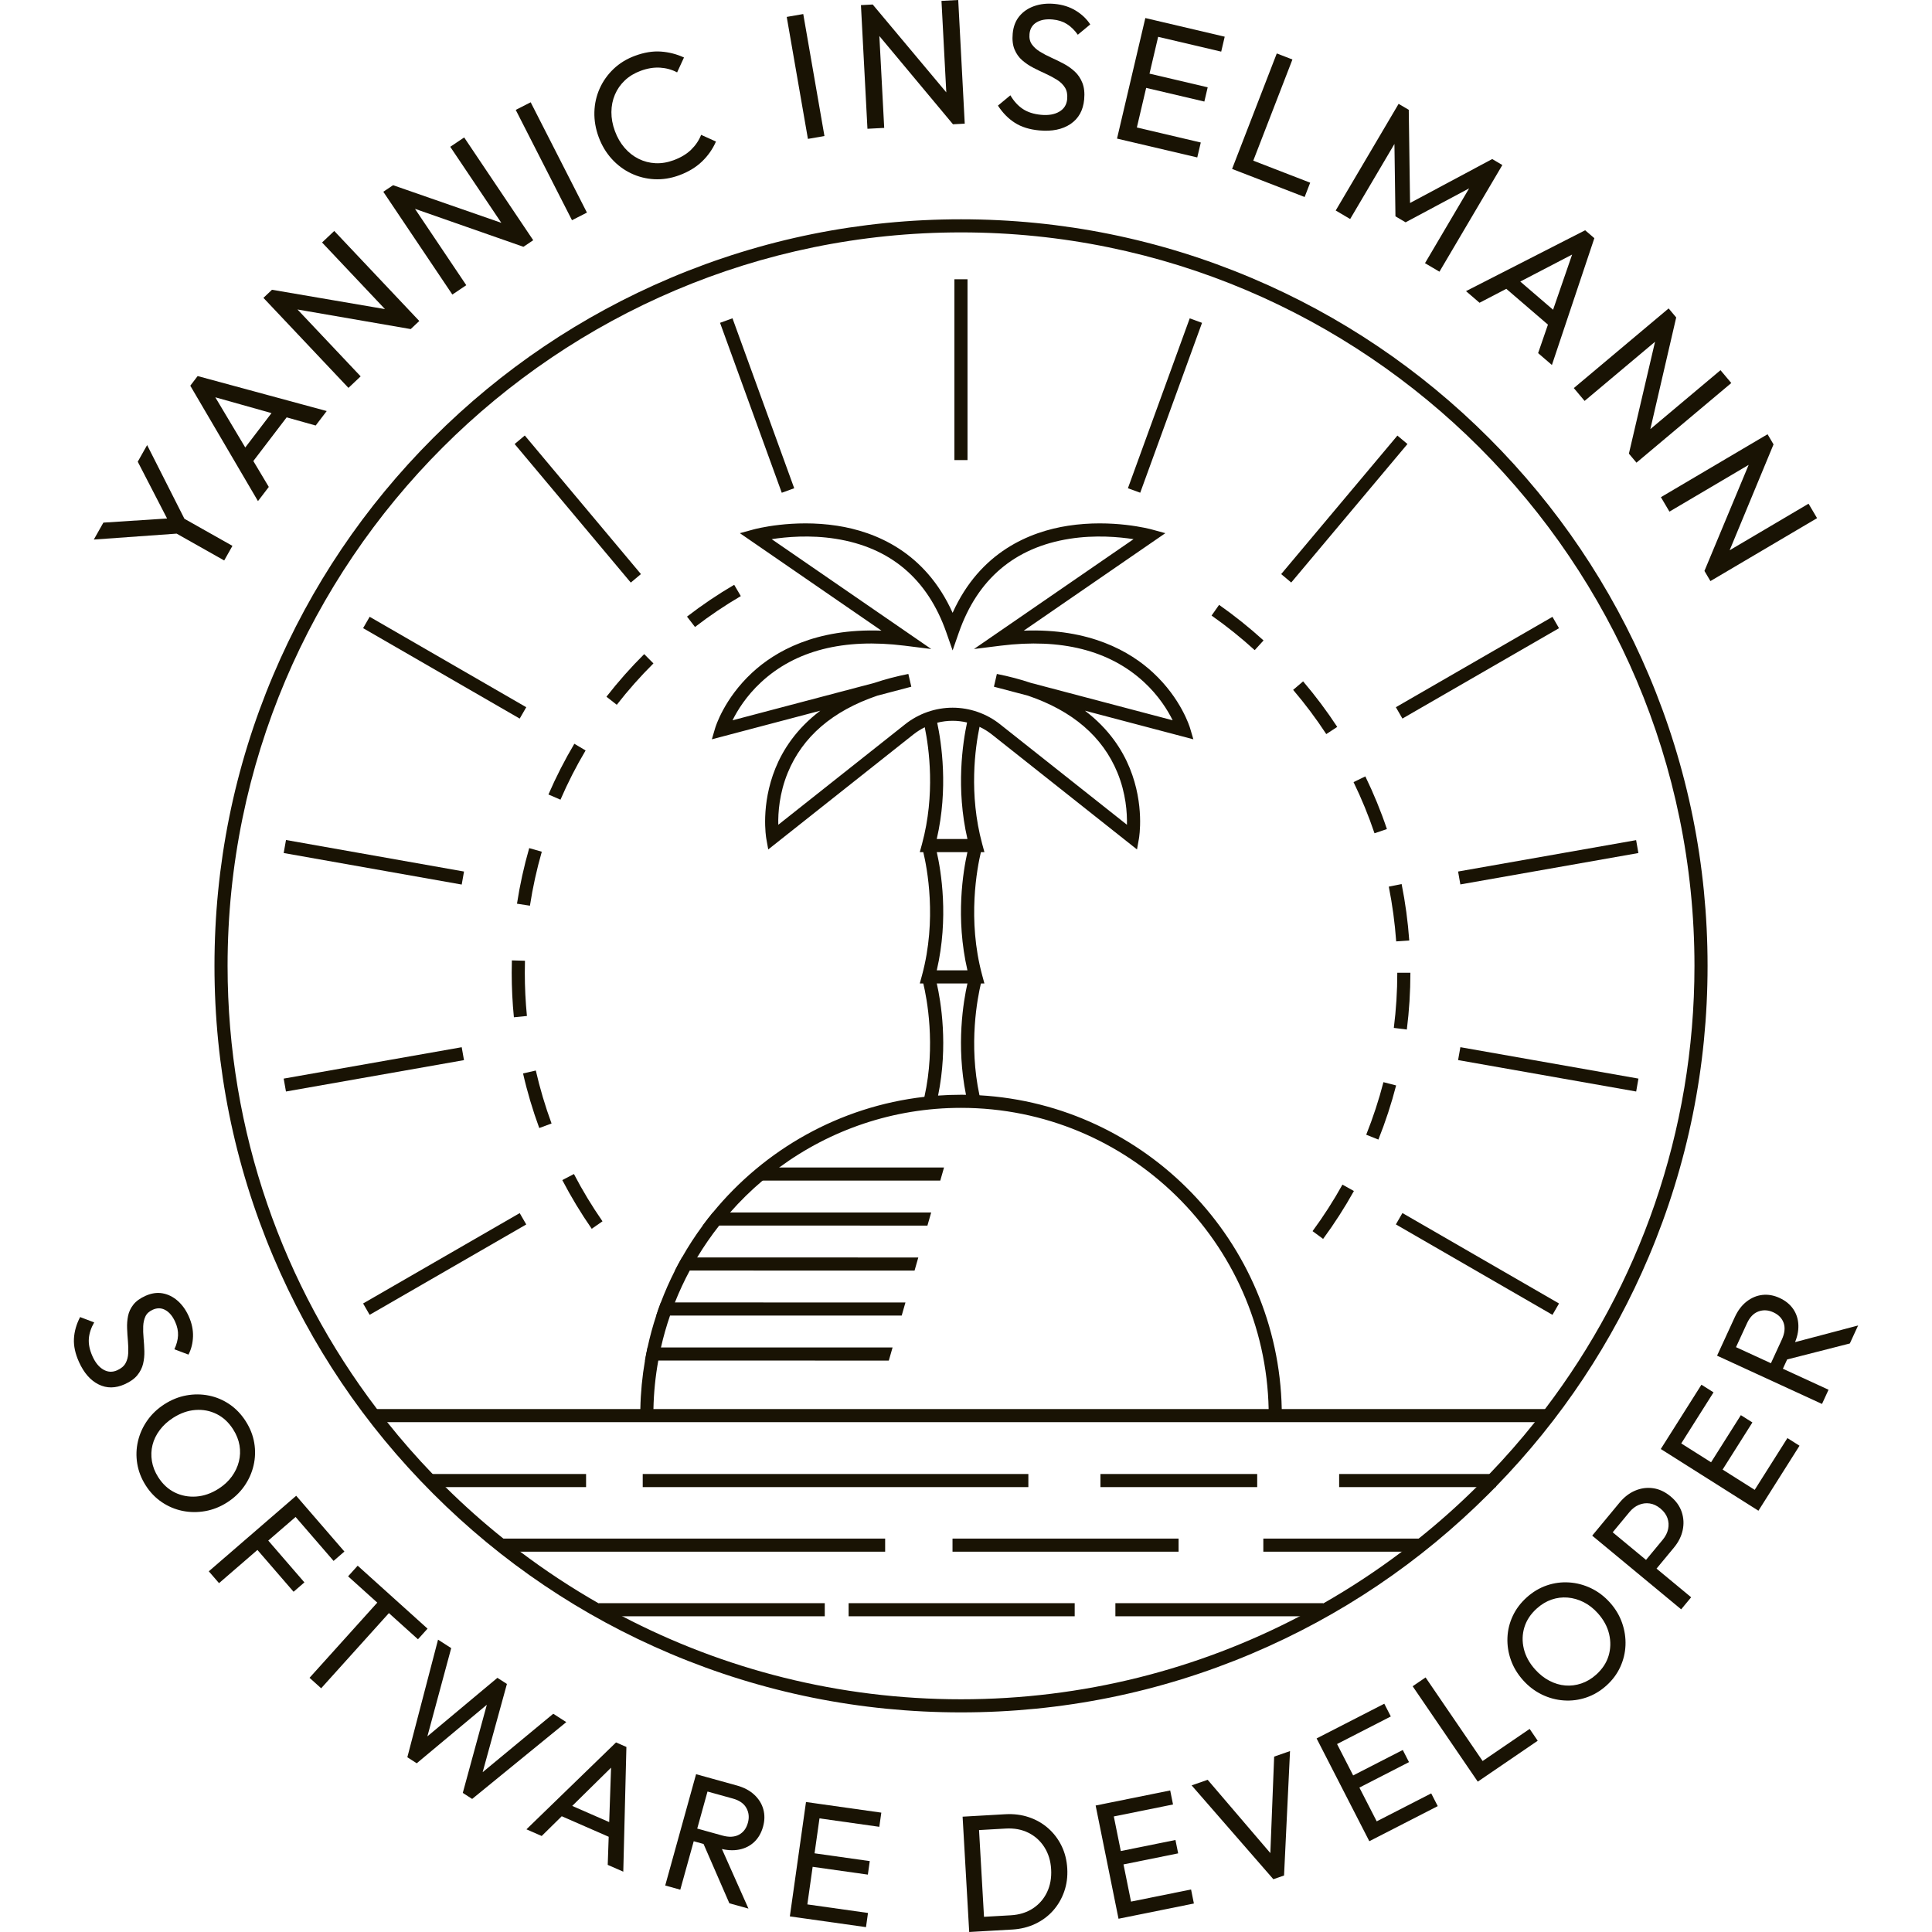 <?xml version="1.0" encoding="UTF-8" standalone="no"?>
<!DOCTYPE svg PUBLIC "-//W3C//DTD SVG 1.1//EN" "http://www.w3.org/Graphics/SVG/1.1/DTD/svg11.dtd">
<svg width="100%" height="100%" viewBox="0 0 2000 2000" version="1.1" xmlns="http://www.w3.org/2000/svg" xmlns:xlink="http://www.w3.org/1999/xlink" xml:space="preserve" xmlns:serif="http://www.serif.com/" style="fill-rule:evenodd;clip-rule:evenodd;stroke-linejoin:round;stroke-miterlimit:2;">
    <rect id="Seite-1" serif:id="Seite 1" x="0" y="0" width="2000" height="2000" style="fill:none;"/>
    <clipPath id="_clip1">
        <rect id="Seite-11" serif:id="Seite 1" x="0" y="0" width="2000" height="2000"/>
    </clipPath>
    <g clip-path="url(#_clip1)">
        <g id="Layer-1" serif:id="Layer 1">
            <g transform="matrix(2.419,0,0,2.419,232.087,460.743)">
                <path d="M0,49.382L-22.876,36.474L-19.349,30.223L3.527,43.131L0,49.382ZM-18.152,37.737L-55.794,40.432L-51.704,33.184L-21.039,31.199L-22.877,34.457L-36.995,7.116L-32.98,0L-15.901,33.747L-18.152,37.737Z" style="fill:rgb(25,19,4);fill-rule:nonzero;"/>
            </g>
            <g transform="matrix(2.419,0,0,2.419,259.13,426.71)">
                <path d="M0,22.582L-4.977,18.783L11.933,-3.371L16.91,0.428L0,22.582ZM3.275,38.049L-25.69,-11.339L-22.54,-15.467L32.693,-0.492L27.968,5.699L-18.455,-7.354L-16.833,-9.478L7.908,31.979L3.275,38.049Z" style="fill:rgb(25,19,4);fill-rule:nonzero;"/>
            </g>
            <g transform="matrix(2.419,0,0,2.419,425.173,299.969)">
                <path d="M0,16.821L-6.954,12.571L-37.938,-20.237L-32.72,-25.165L3.664,13.361L0,16.821ZM0,16.821L-53.479,7.568L-59.366,-0.001L-5.884,9.145L0,16.821ZM-26.646,41.986L-63.03,3.46L-59.366,-0.001L-52.097,4.582L-21.428,37.057L-26.646,41.986Z" style="fill:rgb(25,19,4);fill-rule:nonzero;"/>
            </g>
            <g transform="matrix(2.419,0,0,2.419,541.87,191.718)">
                <path d="M0,26.36L-6.16,21.024L-31.324,-16.435L-25.366,-20.437L4.183,23.55L0,26.36ZM0,26.36L-51.228,8.434L-55.789,0L-4.541,17.82L0,26.36ZM-30.423,46.797L-59.972,2.81L-55.789,0L-49.374,5.716L-24.465,42.795L-30.423,46.797Z" style="fill:rgb(25,19,4);fill-rule:nonzero;"/>
            </g>
            <g transform="matrix(-1.099,-2.155,-2.155,1.099,615.397,120.135)">
                <rect x="-35.338" y="21.643" width="52.99" height="7.178" style="fill:rgb(25,19,4);"/>
            </g>
            <g transform="matrix(2.419,0,0,2.419,703.242,57.37)">
                <path d="M0,51.272C-3.582,52.594 -7.144,53.163 -10.684,52.978C-14.225,52.794 -17.562,51.95 -20.693,50.447C-23.826,48.946 -26.585,46.872 -28.973,44.225C-31.361,41.581 -33.207,38.491 -34.512,34.957C-35.834,31.375 -36.448,27.804 -36.352,24.241C-36.256,20.679 -35.502,17.321 -34.088,14.167C-32.676,11.014 -30.695,8.222 -28.147,5.788C-25.601,3.355 -22.536,1.478 -18.954,0.155C-15.04,-1.291 -11.354,-1.891 -7.899,-1.647C-4.445,-1.403 -1.148,-0.559 1.99,0.887L-0.947,7.262C-3.175,6.078 -5.609,5.402 -8.247,5.236C-10.886,5.071 -13.662,5.526 -16.574,6.602C-19.201,7.572 -21.441,8.928 -23.293,10.669C-25.146,12.412 -26.567,14.442 -27.556,16.761C-28.545,19.08 -29.049,21.572 -29.068,24.238C-29.088,26.904 -28.586,29.622 -27.563,32.391C-26.541,35.161 -25.156,37.554 -23.409,39.566C-21.662,41.581 -19.659,43.147 -17.4,44.266C-15.143,45.386 -12.743,46.006 -10.202,46.126C-7.662,46.247 -5.079,45.821 -2.452,44.852C0.652,43.706 3.161,42.197 5.074,40.323C6.987,38.451 8.405,36.34 9.329,33.991L15.677,36.856C14.267,40.091 12.268,42.945 9.682,45.418C7.095,47.892 3.868,49.844 0,51.272" style="fill:rgb(25,19,4);fill-rule:nonzero;"/>
            </g>
            <g transform="matrix(-0.414,-2.383,-2.383,0.414,897.2,65.722)">
                <rect x="-27.493" y="23.13" width="52.99" height="7.177" style="fill:rgb(25,19,4);"/>
            </g>
            <g transform="matrix(2.419,0,0,2.419,986.521,4.664)">
                <path d="M0,51.254L-2.548,43.513L-4.922,-1.551L2.246,-1.928L5.033,50.989L0,51.254ZM0,51.254L-34.767,9.579L-34.354,0L0.485,41.595L0,51.254ZM-36.6,53.182L-39.387,0.265L-34.354,0L-31.782,8.198L-29.432,52.804L-36.6,53.182Z" style="fill:rgb(25,19,4);fill-rule:nonzero;"/>
            </g>
            <g transform="matrix(2.419,0,0,2.419,1075.76,4.552)">
                <path d="M0,53.927C-4.156,53.541 -7.634,52.451 -10.432,50.657C-13.231,48.864 -15.636,46.416 -17.648,43.315L-12.33,38.902C-10.875,41.389 -9.112,43.329 -7.043,44.722C-4.976,46.116 -2.344,46.961 0.85,47.258C3.992,47.55 6.577,47.099 8.605,45.907C10.633,44.716 11.758,42.929 11.979,40.546C12.162,38.57 11.854,36.93 11.056,35.63C10.256,34.328 9.119,33.214 7.646,32.284C6.173,31.355 4.555,30.489 2.789,29.685C1.022,28.883 -0.738,28.029 -2.494,27.124C-4.251,26.22 -5.839,25.153 -7.258,23.921C-8.678,22.69 -9.774,21.145 -10.547,19.283C-11.32,17.422 -11.581,15.149 -11.331,12.462C-11.054,9.472 -10.095,6.992 -8.455,5.022C-6.815,3.054 -4.687,1.614 -2.072,0.707C0.542,-0.2 3.42,-0.508 6.563,-0.216C10.01,0.104 13.039,1.064 15.651,2.66C18.264,4.259 20.33,6.227 21.852,8.566L16.533,12.98C15.131,11.009 13.572,9.484 11.858,8.405C10.144,7.325 8.12,6.677 5.79,6.461C2.95,6.197 0.638,6.609 -1.149,7.695C-2.938,8.782 -3.936,10.44 -4.143,12.67C-4.308,14.444 -3.973,15.919 -3.135,17.095C-2.299,18.273 -1.155,19.312 0.295,20.213C1.744,21.115 3.364,21.969 5.156,22.774C6.947,23.58 8.72,24.447 10.474,25.376C12.229,26.306 13.812,27.425 15.224,28.732C16.636,30.039 17.724,31.661 18.49,33.598C19.256,35.536 19.51,37.898 19.251,40.685C18.817,45.349 16.869,48.849 13.406,51.185C9.942,53.522 5.475,54.435 0,53.927" style="fill:rgb(25,19,4);fill-rule:nonzero;"/>
            </g>
            <g transform="matrix(2.419,0,0,2.419,1193.52,144.814)">
                <path d="M0,-44.632L1.501,-51.025L30.714,-44.164L29.213,-37.771L0,-44.632ZM-5.133,-22.778L-3.701,-28.874L23.431,-22.502L21.999,-16.406L-5.133,-22.778ZM-10.614,0.562L-9.113,-5.83L20.472,1.118L18.971,7.51L-10.614,0.562ZM-15.371,-0.555L-3.256,-52.142L3.731,-50.501L-8.384,1.086L-15.371,-0.555Z" style="fill:rgb(25,19,4);fill-rule:nonzero;"/>
            </g>
            <g transform="matrix(2.419,0,0,2.419,1286.48,80.122)">
                <path d="M0,40.932L2.37,34.808L28.86,45.059L26.49,51.183L0,40.932ZM-4.558,39.169L14.566,-10.251L21.26,-7.661L2.137,41.759L-4.558,39.169Z" style="fill:rgb(25,19,4);fill-rule:nonzero;"/>
            </g>
            <g transform="matrix(2.419,0,0,2.419,1382.72,170.844)">
                <path d="M0,19.459L26.921,-26.184L31.262,-23.624L31.861,19.547L28.902,17.801L66.974,-2.561L71.314,-0L44.394,45.643L38.212,41.997L58.731,7.205L59.946,8.453L29.908,24.511L25.567,21.951L25.089,-12.106L26.703,-11.686L6.183,23.105L0,19.459Z" style="fill:rgb(25,19,4);fill-rule:nonzero;"/>
            </g>
            <g transform="matrix(2.419,0,0,2.419,1555.41,320.566)">
                <path d="M0,-10.304L4.081,-15.052L25.215,3.117L21.133,7.865L0,-10.304ZM-15.632,-7.934L35.357,-33.979L39.294,-30.594L21.134,23.675L15.229,18.598L30.957,-26.987L32.983,-25.245L-9.842,-2.956L-15.632,-7.934Z" style="fill:rgb(25,19,4);fill-rule:nonzero;"/>
            </g>
            <g transform="matrix(2.419,0,0,2.419,1686.23,328.619)">
                <path d="M0,58.288L4.647,51.592L39.201,22.568L43.817,28.064L3.241,62.146L0,58.288ZM0,58.288L12.347,5.437L20.244,0L8.005,52.86L0,58.288ZM-23.572,30.224L17.003,-3.858L20.244,0L15.247,6.991L-18.956,35.72L-23.572,30.224Z" style="fill:rgb(25,19,4);fill-rule:nonzero;"/>
            </g>
            <g transform="matrix(2.419,0,0,2.419,1764.43,460.028)">
                <path d="M0,54.156L5.687,48.318L44.551,25.384L48.198,31.565L2.562,58.496L0,54.156ZM0,54.156L20.886,4.062L29.571,0L8.79,50.121L0,54.156ZM-18.627,22.592L27.01,-4.34L29.571,0L23.49,6.072L-14.979,28.773L-18.627,22.592Z" style="fill:rgb(25,19,4);fill-rule:nonzero;"/>
            </g>
            <g transform="matrix(2.419,0,0,2.419,81.74,1365.29)">
                <path d="M0,18.431C-1.599,14.88 -2.314,11.556 -2.146,8.461C-1.978,5.365 -1.099,2.286 0.492,-0.773L6.521,1.512C5.172,3.837 4.408,6.16 4.229,8.481C4.049,10.8 4.575,13.325 5.803,16.052C7.012,18.737 8.566,20.627 10.466,21.725C12.367,22.823 14.333,22.913 16.369,21.996C18.058,21.236 19.247,20.232 19.935,18.985C20.623,17.738 21.004,16.302 21.082,14.68C21.158,13.056 21.116,11.344 20.956,9.541C20.794,7.74 20.677,5.917 20.604,4.076C20.529,2.235 20.665,0.454 21.011,-1.263C21.357,-2.981 22.107,-4.583 23.263,-6.066C24.417,-7.549 26.142,-8.807 28.437,-9.841C30.991,-10.991 33.445,-11.354 35.798,-10.929C38.15,-10.504 40.296,-9.439 42.236,-7.735C44.175,-6.03 45.749,-3.837 46.958,-1.151C48.283,1.793 48.898,4.693 48.805,7.547C48.709,10.403 48.063,12.985 46.864,15.295L40.836,13.01C41.79,10.966 42.311,8.999 42.398,7.113C42.485,5.224 42.081,3.284 41.184,1.292C40.092,-1.132 38.694,-2.82 36.99,-3.771C35.285,-4.722 33.48,-4.769 31.576,-3.912C30.06,-3.228 29.017,-2.278 28.447,-1.057C27.876,0.162 27.56,1.569 27.495,3.16C27.43,4.751 27.483,6.458 27.654,8.284C27.823,10.108 27.936,11.945 27.988,13.796C28.041,15.648 27.861,17.447 27.45,19.195C27.039,20.942 26.223,22.571 25.004,24.084C23.784,25.597 21.983,26.89 19.602,27.961C15.618,29.756 11.881,29.785 8.393,28.049C4.902,26.313 2.105,23.107 0,18.431" style="fill:rgb(25,19,4);fill-rule:nonzero;"/>
            </g>
            <g transform="matrix(2.419,0,0,2.419,163.759,1479.67)">
                <path d="M0,20.443C1.917,23.445 4.287,25.635 7.112,27.015C9.936,28.394 12.98,28.972 16.246,28.747C19.51,28.522 22.704,27.413 25.826,25.42C28.146,23.937 30.034,22.196 31.491,20.196C32.946,18.197 33.96,16.055 34.533,13.775C35.104,11.495 35.193,9.184 34.798,6.845C34.403,4.505 33.49,2.215 32.059,-0.026C30.167,-2.989 27.819,-5.165 25.016,-6.557C22.21,-7.95 19.192,-8.531 15.961,-8.297C12.729,-8.065 9.552,-6.953 6.43,-4.959C4.108,-3.477 2.193,-1.734 0.686,0.272C-0.823,2.277 -1.861,4.404 -2.424,6.652C-2.99,8.9 -3.078,11.211 -2.69,13.583C-2.303,15.955 -1.406,18.241 0,20.443M-5.327,24.012C-7.218,21.05 -8.431,17.937 -8.965,14.673C-9.5,11.409 -9.39,8.184 -8.636,4.998C-7.881,1.812 -6.542,-1.142 -4.617,-3.864C-2.693,-6.585 -0.25,-8.891 2.712,-10.783C5.714,-12.699 8.844,-13.952 12.103,-14.538C15.361,-15.126 18.578,-15.095 21.753,-14.447C24.927,-13.797 27.867,-12.548 30.571,-10.696C33.274,-8.844 35.571,-6.438 37.462,-3.476C39.353,-0.514 40.569,2.583 41.112,5.814C41.654,9.046 41.557,12.249 40.823,15.422C40.088,18.595 38.765,21.552 36.854,24.294C34.941,27.036 32.485,29.365 29.483,31.281C26.521,33.172 23.395,34.408 20.104,34.988C16.812,35.569 13.578,35.534 10.404,34.885C7.229,34.236 4.279,32.992 1.557,31.153C-1.167,29.314 -3.461,26.933 -5.327,24.012" style="fill:rgb(25,19,4);fill-rule:nonzero;"/>
            </g>
            <g transform="matrix(2.419,0,0,2.419,302.61,1629.74)">
                <path d="M0,-26.166L4.634,-30.172L22.289,-9.749L17.655,-5.743L0,-26.166ZM-16.327,-12.052L-11.693,-16.058L5.169,3.449L0.535,7.455L-16.327,-12.052ZM-35.744,-1.293L1.653,-33.621L6.032,-28.556L-31.365,3.772L-35.744,-1.293Z" style="fill:rgb(25,19,4);fill-rule:nonzero;"/>
            </g>
            <g transform="matrix(2.419,0,0,2.419,360.348,1736.69)">
                <path d="M0,-43.355L4.101,-47.907L33.999,-20.967L29.898,-16.417L0,-43.355ZM-16.5,0.071L15.635,-35.596L20.61,-31.114L-11.526,4.552L-16.5,0.071Z" style="fill:rgb(25,19,4);fill-rule:nonzero;"/>
            </g>
            <g transform="matrix(2.419,0,0,2.419,421.679,1740.52)">
                <path d="M0,32.484L13.139,-17.839L18.771,-14.217L7.747,26.627L6.13,25.587L38.541,-1.503L42.614,1.117L31.412,41.845L29.854,40.843L62.444,13.87L68.016,17.453L27.738,50.323L23.724,47.742L34.829,7.035L36.386,8.037L4.014,35.066L0,32.484Z" style="fill:rgb(25,19,4);fill-rule:nonzero;"/>
            </g>
            <g transform="matrix(2.419,0,0,2.419,577.121,1863.05)">
                <path d="M0,6.281L2.34,0.929L26.161,11.344L23.821,16.696L0,6.281ZM-13.291,12.675L25.048,-24.514L29.486,-22.573L28.151,30.795L21.494,27.885L23.039,-17.074L25.323,-16.075L-6.765,15.528L-13.291,12.675Z" style="fill:rgb(25,19,4);fill-rule:nonzero;"/>
            </g>
            <g transform="matrix(2.419,0,0,2.419,755.04,1842.12)">
                <path d="M0,52.982L-11.377,26.839L-4.679,26.406L8.168,55.248L0,52.982ZM-17.383,25.839L-15.879,20.417L-2.976,23.995C-0.185,24.769 2.163,24.657 4.066,23.657C5.97,22.658 7.258,20.945 7.931,18.519C8.565,16.231 8.347,14.126 7.28,12.204C6.211,10.281 4.281,8.932 1.49,8.159L-11.483,4.561L-9.922,-1.067L3.257,2.587C6.277,3.424 8.746,4.738 10.665,6.527C12.583,8.315 13.869,10.384 14.524,12.734C15.177,15.085 15.144,17.562 14.42,20.17C13.672,22.872 12.411,25.059 10.641,26.736C8.87,28.414 6.708,29.502 4.155,30.001C1.602,30.501 -1.185,30.332 -4.205,29.494L-17.383,25.839ZM-27.456,45.369L-14.246,-2.266L-7.794,-0.477L-21.003,47.158L-27.456,45.369Z" style="fill:rgb(25,19,4);fill-rule:nonzero;"/>
            </g>
            <g transform="matrix(2.419,0,0,2.419,843.21,1978.75)">
                <path d="M0,-40.142L0.856,-46.207L28.574,-42.295L27.718,-36.23L0,-40.142ZM-2.927,-19.407L-2.111,-25.19L23.633,-21.556L22.816,-15.773L-2.927,-19.407ZM-6.053,2.74L-5.197,-3.326L22.874,0.636L22.018,6.702L-6.053,2.74ZM-10.567,2.103L-3.658,-46.844L2.972,-45.909L-3.937,3.039L-10.567,2.103Z" style="fill:rgb(25,19,4);fill-rule:nonzero;"/>
            </g>
            <g transform="matrix(2.419,0,0,2.419,1013.98,1878.2)">
                <path d="M0,50.1L-0.35,43.984L13.375,43.199C17.024,42.99 20.18,42.013 22.839,40.267C25.496,38.522 27.517,36.206 28.898,33.321C30.277,30.436 30.864,27.168 30.655,23.517C30.449,19.914 29.483,16.759 27.759,14.051C26.034,11.344 23.752,9.287 20.913,7.879C18.074,6.472 14.853,5.871 11.25,6.078L-2.403,6.86L-2.754,0.744L11.042,-0.046C14.645,-0.252 18.011,0.174 21.14,1.231C24.268,2.289 27.022,3.868 29.401,5.966C31.78,8.067 33.684,10.573 35.111,13.488C36.538,16.403 37.354,19.638 37.558,23.194C37.758,26.703 37.315,29.997 36.232,33.079C35.148,36.162 33.556,38.881 31.455,41.237C29.355,43.593 26.811,45.474 23.823,46.881C20.836,48.289 17.564,49.094 14.009,49.298L0,50.1ZM-4.409,50.352L-7.233,1L-0.549,0.618L2.275,49.969L-4.409,50.352Z" style="fill:rgb(25,19,4);fill-rule:nonzero;"/>
            </g>
            <g transform="matrix(2.419,0,0,2.419,1168.7,1855.65)">
                <path d="M0,53.096L-1.214,47.092L26.573,41.475L27.787,47.48L0,53.096ZM-4.432,31.174L-5.589,25.449L19.895,20.298L21.052,26.023L-4.432,31.174ZM-8.58,10.648L-9.794,4.643L17.645,-0.903L18.857,5.102L-8.58,10.648ZM-4.469,53.999L-14.262,5.546L-7.699,4.22L2.095,52.673L-4.469,53.999Z" style="fill:rgb(25,19,4);fill-rule:nonzero;"/>
            </g>
            <g transform="matrix(2.419,0,0,2.419,1318.18,1812.71)">
                <path d="M0,54.838L-34.972,14.68L-28.111,12.288L1.056,46.399L-1.434,47.267L0.339,2.369L7.132,0L4.573,53.243L0,54.838Z" style="fill:rgb(25,19,4);fill-rule:nonzero;"/>
            </g>
            <g transform="matrix(2.419,0,0,2.419,1427.33,1768.72)">
                <path d="M0,54.68L-2.795,49.23L22.429,36.291L25.225,41.742L0,54.68ZM-10.207,34.78L-12.873,29.582L10.26,17.717L12.926,22.913L-10.207,34.78ZM-19.765,16.146L-22.561,10.696L2.348,-2.08L5.144,3.37L-19.765,16.146ZM-4.056,56.76L-26.616,12.776L-20.659,9.72L1.901,53.704L-4.056,56.76Z" style="fill:rgb(25,19,4);fill-rule:nonzero;"/>
            </g>
            <g transform="matrix(2.419,0,0,2.419,1538.89,1742.69)">
                <path d="M0,39.462L-3.453,34.403L18.432,19.465L21.886,24.524L0,39.462ZM-3.765,42.032L-31.634,1.204L-26.104,-2.57L1.766,38.258L-3.765,42.032Z" style="fill:rgb(25,19,4);fill-rule:nonzero;"/>
            </g>
            <g transform="matrix(2.419,0,0,2.419,1652.31,1664.85)">
                <path d="M0,28.425C2.651,26.047 4.429,23.353 5.333,20.342C6.235,17.331 6.312,14.234 5.561,11.048C4.809,7.863 3.196,4.892 0.724,2.134C-1.115,0.084 -3.14,-1.496 -5.349,-2.609C-7.559,-3.721 -9.835,-4.375 -12.178,-4.569C-14.521,-4.763 -16.815,-4.476 -19.06,-3.708C-21.305,-2.938 -23.416,-1.666 -25.396,0.11C-28.012,2.456 -29.779,5.126 -30.698,8.118C-31.618,11.113 -31.701,14.185 -30.947,17.335C-30.194,20.488 -28.581,23.442 -26.107,26.198C-24.269,28.249 -22.238,29.857 -20.015,31.019C-17.791,32.183 -15.524,32.862 -13.215,33.053C-10.904,33.246 -8.61,32.959 -6.333,32.192C-4.055,31.425 -1.944,30.169 0,28.425M4.387,33.103C1.771,35.449 -1.105,37.151 -4.239,38.207C-7.373,39.265 -10.573,39.679 -13.84,39.45C-17.106,39.223 -20.238,38.381 -23.235,36.922C-26.233,35.465 -28.904,33.428 -31.251,30.812C-33.629,28.16 -35.373,25.275 -36.48,22.154C-37.589,19.034 -38.08,15.856 -37.954,12.616C-37.829,9.379 -37.072,6.276 -35.683,3.308C-34.295,0.34 -32.292,-2.316 -29.676,-4.663C-27.061,-7.01 -24.202,-8.712 -21.101,-9.77C-18,-10.829 -14.824,-11.254 -11.574,-11.044C-8.323,-10.833 -5.19,-10.007 -2.176,-8.565C0.841,-7.123 3.536,-5.077 5.914,-2.426C8.261,0.191 9.987,3.075 11.094,6.229C12.2,9.383 12.69,12.58 12.564,15.817C12.438,19.056 11.689,22.167 10.316,25.153C8.943,28.138 6.967,30.788 4.387,33.103" style="fill:rgb(25,19,4);fill-rule:nonzero;"/>
            </g>
            <g transform="matrix(2.419,0,0,2.419,1711.43,1577.75)">
                <path d="M0,20.746L-4.499,17.02L4.089,6.652C5.27,5.226 6.029,3.714 6.369,2.113C6.708,0.514 6.612,-1.045 6.081,-2.565C5.551,-4.082 4.554,-5.447 3.091,-6.659C1.629,-7.871 0.102,-8.595 -1.489,-8.835C-3.08,-9.072 -4.63,-8.876 -6.139,-8.246C-7.647,-7.614 -8.992,-6.587 -10.174,-5.16L-18.761,5.207L-23.26,1.481L-14.399,-9.215C-12.462,-11.556 -10.251,-13.255 -7.771,-14.316C-5.29,-15.373 -2.734,-15.724 -0.104,-15.364C2.526,-15.003 5.03,-13.84 7.407,-11.871C9.748,-9.932 11.34,-7.703 12.184,-5.187C13.027,-2.668 13.169,-0.084 12.608,2.564C12.048,5.214 10.798,7.709 8.859,10.049L0,20.746ZM11.948,36.47L-26.122,4.937L-21.851,-0.219L16.22,31.313L11.948,36.47Z" style="fill:rgb(25,19,4);fill-rule:nonzero;"/>
            </g>
            <g transform="matrix(2.419,0,0,2.419,1826.21,1442.77)">
                <path d="M0,46.222L-5.178,42.949L9.97,18.986L15.147,22.259L0,46.222ZM-18.905,34.271L-23.843,31.15L-9.951,9.174L-5.014,12.295L-18.905,34.271ZM-36.606,23.081L-41.784,19.809L-26.827,-3.853L-21.649,-0.58L-36.606,23.081ZM-2.436,50.075L-44.221,23.661L-40.643,18.002L1.142,44.415L-2.436,50.075Z" style="fill:rgb(25,19,4);fill-rule:nonzero;"/>
            </g>
            <g transform="matrix(2.419,0,0,2.419,1914.94,1402.46)">
                <path d="M0,-4.838L-27.627,2.21L-26.983,-4.473L3.543,-12.538L0,-4.838ZM-29.575,7.977L-34.687,5.626L-29.09,-6.539C-27.88,-9.17 -27.614,-11.506 -28.297,-13.545C-28.979,-15.583 -30.463,-17.129 -32.75,-18.181C-34.907,-19.173 -37.021,-19.295 -39.089,-18.549C-41.157,-17.802 -42.798,-16.112 -44.008,-13.482L-49.635,-1.251L-54.94,-3.692L-49.225,-16.116C-47.915,-18.964 -46.224,-21.191 -44.15,-22.799C-42.078,-24.406 -39.83,-25.345 -37.406,-25.615C-34.981,-25.884 -32.54,-25.454 -30.081,-24.323C-27.535,-23.151 -25.577,-21.558 -24.205,-19.542C-22.833,-17.525 -22.104,-15.217 -22.021,-12.617C-21.936,-10.017 -22.549,-7.293 -23.858,-4.446L-29.575,7.977ZM-11.908,21.046L-56.816,0.384L-54.018,-5.698L-9.11,14.963L-11.908,21.046Z" style="fill:rgb(25,19,4);fill-rule:nonzero;"/>
            </g>
            <g transform="matrix(2.419,0,0,2.419,1599.43,541.051)">
                <path d="M0,379.314C-1.418,381.196 -2.876,383.071 -4.357,384.921C-10.485,392.618 -16.973,400.019 -23.797,407.108C-25.607,408.998 -27.458,410.873 -29.324,412.715C-37.174,420.492 -45.432,427.845 -54.066,434.75C-56.437,436.656 -58.848,438.531 -61.283,440.357C-71.976,448.431 -83.206,455.832 -94.9,462.504C-98.217,464.394 -101.573,466.229 -104.969,467.999C-148.358,490.691 -197.675,503.53 -249.931,503.53C-302.187,503.53 -351.503,490.691 -394.893,467.999C-398.289,466.229 -401.645,464.394 -404.961,462.504C-416.655,455.832 -427.885,448.431 -438.578,440.357C-441.013,438.531 -443.424,436.656 -445.795,434.75C-454.43,427.845 -462.688,420.492 -470.537,412.715C-472.404,410.873 -474.254,408.998 -476.064,407.108C-482.889,400.019 -489.377,392.618 -495.504,384.921C-496.986,383.071 -498.444,381.196 -499.861,379.314C-539.975,326.593 -563.804,260.857 -563.804,189.657C-563.804,16.589 -422.999,-124.216 -249.931,-124.216C-76.862,-124.216 63.942,16.589 63.942,189.657C63.942,260.857 40.113,326.593 0,379.314M44.438,65.305C28.347,27.258 5.31,-6.904 -24.03,-36.244C-53.362,-65.584 -87.531,-88.62 -125.578,-104.712C-164.962,-121.372 -206.806,-129.823 -249.931,-129.823C-293.056,-129.823 -334.899,-121.372 -374.283,-104.712C-412.33,-88.62 -446.5,-65.584 -475.832,-36.244C-505.172,-6.904 -528.208,27.258 -544.3,65.305C-560.96,104.689 -569.411,146.532 -569.411,189.657C-569.411,232.782 -560.96,274.625 -544.3,314.01C-528.208,352.056 -505.172,386.226 -475.832,415.558C-446.5,444.898 -412.33,467.935 -374.283,484.026C-334.899,500.687 -293.056,509.137 -249.931,509.137C-206.806,509.137 -164.962,500.687 -125.578,484.026C-87.531,467.935 -53.362,444.898 -24.03,415.558C-23.084,414.613 -22.147,413.668 -21.218,412.715C-21.138,412.635 -21.058,412.547 -20.986,412.467C6.912,383.831 28.907,350.727 44.438,314.01C61.099,274.625 69.549,232.782 69.549,189.657C69.549,146.532 61.099,104.689 44.438,65.305" style="fill:rgb(25,19,4);fill-rule:nonzero;"/>
            </g>
            <g transform="matrix(-2.27,0.836,0.836,2.27,533.7,1119.53)">
                <path d="M-8.241,22.199L-2.633,22.199C-2.637,14.1 -3.158,5.918 -4.196,-2.115L-9.754,-1.4C-8.751,6.4 -8.243,14.339 -8.241,22.199" style="fill:rgb(25,19,4);fill-rule:nonzero;"/>
            </g>
            <g transform="matrix(-2.183,-1.042,-1.042,2.183,525.199,925.762)">
                <path d="M-5.459,-22.79C-6.754,-15.039 -8.556,-7.289 -10.83,0.243L-5.459,1.858C-3.12,-5.901 -1.26,-13.888 0.065,-21.866L-5.459,-22.79Z" style="fill:rgb(25,19,4);fill-rule:nonzero;"/>
            </g>
            <g transform="matrix(2.419,0,0,2.419,545.466,995.533)">
                <path d="M0,23.236L-5.575,23.789C-6.2,17.493 -6.512,11.085 -6.512,4.733C-6.512,2.979 -6.488,1.201 -6.44,-0.553L-0.833,-0.401C-0.881,1.297 -0.905,3.027 -0.905,4.733C-0.905,10.901 -0.601,17.132 0,23.236" style="fill:rgb(25,19,4);fill-rule:nonzero;"/>
            </g>
            <g transform="matrix(-0.862,-2.26,-2.26,0.862,719.644,604.798)">
                <path d="M-11.701,-16.44C-12.992,-8.696 -14.802,-0.943 -17.066,6.59L-11.701,8.205C-9.362,0.446 -7.502,-7.54 -6.17,-15.513L-11.701,-16.44Z" style="fill:rgb(25,19,4);fill-rule:nonzero;"/>
            </g>
            <g transform="matrix(-2.413,0.17,0.17,2.413,1435.68,916.947)">
                <path d="M-7.912,24.027L-2.307,24.027C-2.299,16.149 -1.788,8.211 -0.794,0.426L-6.352,-0.284C-7.379,7.729 -7.904,15.908 -7.912,24.027" style="fill:rgb(25,19,4);fill-rule:nonzero;"/>
            </g>
            <g transform="matrix(-2.292,0.774,0.774,2.292,1394.06,814.906)">
                <path d="M-10.587,22.486L-4.981,22.486C-4.987,14.634 -4.483,6.694 -3.485,-1.117L-9.051,-1.824C-10.072,6.214 -10.596,14.399 -10.587,22.486" style="fill:rgb(25,19,4);fill-rule:nonzero;"/>
            </g>
            <g transform="matrix(-1.629,1.788,1.788,1.629,1253.09,660.436)">
                <path d="M-14.509,17.494L-8.896,17.494C-8.898,9.625 -8.394,1.675 -7.406,-6.116L-12.962,-6.822C-13.983,1.208 -14.5,9.385 -14.509,17.494" style="fill:rgb(25,19,4);fill-rule:nonzero;"/>
            </g>
            <g transform="matrix(-1.848,-1.56,-1.56,1.848,558.081,803.302)">
                <path d="M-8.161,-21.19C-9.453,-13.424 -11.26,-5.672 -13.533,1.853L-8.161,3.474C-5.827,-4.284 -3.962,-12.268 -2.626,-20.271L-8.161,-21.19Z" style="fill:rgb(25,19,4);fill-rule:nonzero;"/>
            </g>
            <g transform="matrix(-2.068,-1.255,-1.255,2.068,1402.89,1164.44)">
                <path d="M-6.224,-23.503C-8.562,-15.749 -10.421,-7.761 -11.755,0.237L-6.224,1.16C-4.932,-6.602 -3.126,-14.36 -0.86,-21.887L-6.224,-23.503Z" style="fill:rgb(25,19,4);fill-rule:nonzero;"/>
            </g>
            <g transform="matrix(-2.317,-0.696,-0.696,2.317,1434.79,1062.06)">
                <path d="M-3.444,-24.808C-5.78,-17.029 -7.641,-9.049 -8.976,-1.095L-3.444,-0.162C-2.15,-7.894 -0.344,-15.639 1.926,-23.195L-3.444,-24.808Z" style="fill:rgb(25,19,4);fill-rule:nonzero;"/>
            </g>
            <g transform="matrix(-1.685,-1.736,-1.736,1.685,1349.83,1254.03)">
                <path d="M-8.635,-21.417C-10.965,-13.663 -12.829,-5.682 -14.166,2.313L-8.635,3.24C-7.335,-4.529 -5.525,-12.279 -3.26,-19.802L-8.635,-21.417Z" style="fill:rgb(25,19,4);fill-rule:nonzero;"/>
            </g>
            <g transform="matrix(-1.986,1.381,1.381,1.986,574.051,1238.66)">
                <path d="M-10.802,20.417L-5.192,20.417C-5.199,12.314 -5.728,4.134 -6.75,-3.888L-12.316,-3.177C-11.314,4.615 -10.812,12.549 -10.802,20.417" style="fill:rgb(25,19,4);fill-rule:nonzero;"/>
            </g>
            <g transform="matrix(-1.399,-1.973,-1.973,1.399,624.51,693.118)">
                <path d="M-10.275,-19.032C-11.569,-11.272 -13.378,-3.52 -15.643,4.006L-10.275,5.621C-7.938,-2.133 -6.077,-10.118 -4.739,-18.106L-10.275,-19.032Z" style="fill:rgb(25,19,4);fill-rule:nonzero;"/>
            </g>
            <g transform="matrix(-2.023,1.326,1.326,2.023,1331.51,728.55)">
                <path d="M-12.83,20.241L-7.218,20.241C-7.225,12.384 -6.722,4.441 -5.734,-3.36L-11.298,-4.062C-12.317,3.97 -12.828,12.148 -12.83,20.241" style="fill:rgb(25,19,4);fill-rule:nonzero;"/>
            </g>
            <g transform="matrix(-2.419,0,0,2.419,3408.65,-488.19)">
                <rect x="746.379" y="804.813" width="503.001" height="5.607" style="fill:rgb(25,19,4);"/>
            </g>
            <g transform="matrix(-2.419,0,0,2.419,2470.2,-353.718)">
                <rect x="770.357" y="777.017" width="67.082" height="5.607" style="fill:rgb(25,19,4);"/>
            </g>
            <g transform="matrix(-2.419,0,0,2.419,3625.21,-220.001)">
                <rect x="994.273" y="749.377" width="96.745" height="5.607" style="fill:rgb(25,19,4);"/>
            </g>
            <g transform="matrix(-2.419,0,0,2.419,3943.54,-86.274)">
                <rect x="1063.98" y="721.735" width="88.932" height="5.607" style="fill:rgb(25,19,4);"/>
            </g>
            <g transform="matrix(-2.419,0,0,2.419,3410.1,-86.274)">
                <rect x="949.807" y="721.735" width="96.745" height="5.607" style="fill:rgb(25,19,4);"/>
            </g>
            <g transform="matrix(-2.419,0,0,2.419,2892.64,-86.274)">
                <rect x="842.847" y="721.735" width="96.745" height="5.607" style="fill:rgb(25,19,4);"/>
            </g>
            <g transform="matrix(-2.419,0,0,2.419,3859.76,-353.718)">
                <rect x="1057.59" y="777.017" width="67.083" height="5.607" style="fill:rgb(25,19,4);"/>
            </g>
            <g transform="matrix(-2.419,0,0,2.419,4196.98,-220.001)">
                <rect x="1127.29" y="749.377" width="67.082" height="5.607" style="fill:rgb(25,19,4);"/>
            </g>
            <g transform="matrix(-2.419,0,0,2.419,4353.96,-353.718)">
                <rect x="1159.74" y="777.017" width="67.082" height="5.607" style="fill:rgb(25,19,4);"/>
            </g>
            <g transform="matrix(-2.419,0,0,2.419,3148.99,-353.718)">
                <rect x="861.693" y="777.017" width="165.029" height="5.607" style="fill:rgb(25,19,4);"/>
            </g>
            <g transform="matrix(-2.419,0,0,2.419,2852.48,-220.001)">
                <rect x="800.402" y="749.377" width="165.029" height="5.607" style="fill:rgb(25,19,4);"/>
            </g>
            <g transform="matrix(2.419,0,0,2.419,1166.61,562.732)">
                <path d="M0,120.324L-54.347,77.279C-60.082,72.73 -67.282,70.223 -74.604,70.223C-81.924,70.223 -89.125,72.73 -94.868,77.279L-149.207,120.324C-149.327,115.262 -148.791,106.908 -145.146,98.041C-138.81,82.622 -125.954,71.576 -106.819,65.072L-92.281,61.244L-93.547,55.781C-98.825,56.83 -103.655,58.12 -108.061,59.602L-168.791,75.621C-166.733,71.448 -162.952,65.248 -156.592,59.353C-141.87,45.704 -121.197,40.434 -95.149,43.686L-83.743,45.112L-152.034,-1.898C-145.811,-2.867 -135.654,-3.788 -124.705,-2.066C-101.236,1.618 -85.273,15.139 -77.255,38.127L-74.604,45.72L-71.96,38.127C-63.934,15.139 -47.971,1.618 -24.51,-2.066C-13.553,-3.788 -3.404,-2.867 2.827,-1.898L-65.464,45.112L-54.058,43.686C-28.146,40.45 -7.545,45.656 7.177,59.153C13.625,65.072 17.477,71.384 19.568,75.613L-41.146,59.602C-45.552,58.12 -50.382,56.83 -55.668,55.781L-56.926,61.244L-42.388,65.072C-23.26,71.576 -10.397,82.622 -4.061,98.041C-0.417,106.908 0.112,115.262 0,120.324M-17.974,71.512L28.427,83.751L27.017,78.977C26.865,78.465 23.197,66.37 11.198,55.244C1.378,46.137 -15.923,36.189 -44.158,37.254L16.436,-4.461L10.621,-6.047C9.94,-6.239 -6.224,-10.565 -25.191,-7.641C-41.587,-5.102 -62.861,3.517 -74.604,29.621C-86.354,3.517 -107.628,-5.102 -124.024,-7.641C-142.983,-10.565 -159.147,-6.239 -159.828,-6.047L-165.643,-4.461L-105.057,37.254C-133.284,36.189 -150.585,46.137 -160.405,55.244C-172.411,66.37 -176.08,78.465 -176.232,78.977L-177.634,83.751L-131.233,71.512C-141.566,79.33 -147.285,88.373 -150.441,96.174C-156.792,111.866 -154.437,125.691 -154.333,126.275L-153.508,130.889L-91.384,81.669C-89.87,80.475 -88.244,79.45 -86.53,78.609C-84.824,77.776 -83.038,77.119 -81.204,76.654C-79.057,76.11 -76.83,75.829 -74.604,75.829C-72.521,75.829 -70.438,76.078 -68.42,76.558C-66.586,76.983 -64.791,77.608 -63.085,78.417C-61.219,79.29 -59.449,80.379 -57.823,81.669L4.301,130.889L5.126,126.275C5.23,125.691 7.585,111.866 1.234,96.174C-1.93,88.373 -7.641,79.33 -17.974,71.512" style="fill:rgb(25,19,4);fill-rule:nonzero;"/>
            </g>
            <g transform="matrix(2.419,0,0,2.419,1019.07,741.507)">
                <path d="M0,58.127L-27.658,58.127L-26.697,54.595C-20.954,33.377 -23.701,13.608 -25.535,4.701C-25.808,3.388 -26.056,2.306 -26.256,1.497L-20.81,0.144C-20.641,0.833 -20.433,1.706 -20.209,2.747C-18.391,11.253 -15.395,30.902 -20.401,52.52L-7.265,52.52C-12.279,30.861 -9.267,11.197 -7.425,2.651C-7.193,1.586 -6.985,0.696 -6.808,0L-1.37,1.361C-1.57,2.162 -1.818,3.22 -2.091,4.509C-3.941,13.392 -6.744,33.248 -0.961,54.595L0,58.127Z" style="fill:rgb(25,19,4);fill-rule:nonzero;"/>
            </g>
            <g transform="matrix(2.419,0,0,2.419,1019.05,873.393)">
                <path d="M0,59.809L-27.65,59.809L-26.689,56.269C-20.233,32.423 -24.558,10.236 -26.152,3.604C-26.456,2.338 -26.657,1.642 -26.673,1.602L-21.298,0C-21.226,0.224 -20.858,1.489 -20.377,3.604C-18.567,11.59 -15.171,31.719 -20.385,54.202L-7.257,54.202C-12.471,31.719 -9.075,11.59 -7.265,3.604C-6.784,1.489 -6.416,0.224 -6.344,0L-0.977,1.602C-0.985,1.642 -1.193,2.338 -1.498,3.604C-3.076,10.252 -7.393,32.488 -0.953,56.269L0,59.809Z" style="fill:rgb(25,19,4);fill-rule:nonzero;"/>
            </g>
            <g transform="matrix(2.419,0,0,2.419,1015.45,1133.27)">
                <path d="M0,-47.627C-1.474,-41.435 -5.335,-21.683 -0.617,0.232C-0.473,0.921 -0.32,1.609 -0.152,2.298L-5.607,3.604C-5.895,2.402 -6.152,1.209 -6.392,0.023C-10.677,-21.259 -7.497,-39.994 -5.775,-47.627C-5.286,-49.75 -4.918,-51.015 -4.854,-51.231L0.513,-49.629C0.505,-49.589 0.304,-48.893 0,-47.627" style="fill:rgb(25,19,4);fill-rule:nonzero;"/>
            </g>
            <g transform="matrix(2.419,0,0,2.419,971.096,1018.51)">
                <path d="M0,47.802C-0.256,49.052 -0.537,50.317 -0.849,51.591L-6.296,50.253C-6.135,49.612 -5.991,48.979 -5.847,48.339C-0.913,26.16 -4.83,6.071 -6.328,-0.185C-6.632,-1.45 -6.832,-2.147 -6.848,-2.187L-1.474,-3.789C-1.41,-3.573 -1.041,-2.307 -0.553,-0.185C1.185,7.481 4.389,26.376 0,47.802" style="fill:rgb(25,19,4);fill-rule:nonzero;"/>
            </g>
            <g transform="matrix(2.419,0,0,2.419,1326.94,1133.29)">
                <path d="M0,137.28L-5.607,137.28C-5.607,136.343 -5.615,135.406 -5.639,134.477C-7.137,63.165 -65.609,5.606 -137.28,5.606C-166.364,5.606 -193.277,15.09 -215.088,31.126C-217.523,32.912 -219.894,34.778 -222.201,36.733C-227.167,40.93 -231.82,45.495 -236.114,50.381C-237.724,52.208 -239.286,54.074 -240.783,55.988C-244.204,60.33 -247.352,64.887 -250.211,69.637C-251.316,71.479 -252.374,73.346 -253.391,75.244C-255.754,79.649 -257.876,84.207 -259.735,88.893C-260.472,90.743 -261.16,92.609 -261.809,94.499C-263.347,98.945 -264.645,103.503 -265.694,108.148C-266.119,110.007 -266.503,111.873 -266.839,113.755C-268.065,120.499 -268.77,127.42 -268.914,134.477C-268.938,135.406 -268.946,136.343 -268.946,137.28L-274.553,137.28C-274.553,136.343 -274.545,135.406 -274.521,134.477C-274.385,127.428 -273.704,120.507 -272.534,113.755C-272.206,111.873 -271.846,110.007 -271.437,108.148C-270.436,103.503 -269.194,98.953 -267.72,94.499C-267.112,92.609 -266.447,90.743 -265.75,88.893C-263.98,84.215 -261.969,79.665 -259.719,75.244C-258.757,73.346 -257.748,71.479 -256.699,69.637C-254.016,64.903 -251.052,60.346 -247.832,55.988C-246.43,54.082 -244.973,52.208 -243.475,50.381C-221.4,23.452 -189.312,5.038 -152.956,0.889C-151.017,0.664 -149.071,0.488 -147.109,0.352C-143.865,0.12 -140.581,0 -137.28,0C-136.576,0 -135.871,0.007 -135.166,0.016C-133.227,0.048 -131.305,0.112 -129.391,0.224C-58.271,4.269 -1.474,62.708 -0.032,134.477C-0.008,135.406 0,136.343 0,137.28" style="fill:rgb(25,19,4);fill-rule:nonzero;"/>
            </g>
            <g transform="matrix(-2.419,0,0,2.419,3408.65,-2653.78)">
                <rect x="995.076" y="1216.57" width="5.607" height="77.375" style="fill:rgb(25,19,4);"/>
            </g>
            <g transform="matrix(-2.274,0.826,0.826,2.274,718.456,352.411)">
                <rect x="-18.699" y="-3.283" width="5.665" height="77.364" style="fill:rgb(25,19,4);"/>
            </g>
            <g transform="matrix(-1.854,1.554,1.554,1.854,504.781,517.35)">
                <rect x="-29.85" y="-10.852" width="5.667" height="77.367" style="fill:rgb(25,19,4);"/>
            </g>
            <g transform="matrix(-1.21,2.095,2.095,1.21,382.653,743.848)">
                <rect x="-37.714" y="-21.772" width="5.613" height="77.377" style="fill:rgb(25,19,4);"/>
            </g>
            <g transform="matrix(-0.422,2.382,2.382,0.422,361.305,982.865)">
                <rect x="-41.413" y="-34.726" width="5.658" height="77.365" style="fill:rgb(25,19,4);"/>
            </g>
            <g transform="matrix(-2.382,0.42,0.42,2.382,296.751,1132.65)">
                <rect x="-77.268" y="-6.769" width="77.369" height="5.61" style="fill:rgb(25,19,4);"/>
            </g>
            <g transform="matrix(-2.095,1.209,1.209,2.095,407.649,1386.1)">
                <rect x="-73.596" y="-19.721" width="77.377" height="5.607" style="fill:rgb(25,19,4);"/>
            </g>
            <g transform="matrix(-0.827,2.273,2.273,0.827,1273.29,485.133)">
                <rect x="-54.548" y="-38.19" width="77.369" height="5.607" style="fill:rgb(25,19,4);"/>
            </g>
            <g transform="matrix(-1.555,1.853,1.853,1.555,1401.19,620.312)">
                <rect x="-65.703" y="-30.637" width="77.371" height="5.612" style="fill:rgb(25,19,4);"/>
            </g>
            <g transform="matrix(-2.095,1.209,1.209,2.095,1476.76,768.846)">
                <rect x="-73.596" y="-19.721" width="77.377" height="5.607" style="fill:rgb(25,19,4);"/>
            </g>
            <g transform="matrix(-2.382,0.42,0.42,2.382,1512.49,918.26)">
                <rect x="-77.268" y="-6.758" width="77.369" height="5.604" style="fill:rgb(25,19,4);"/>
            </g>
            <g transform="matrix(-0.418,2.383,2.383,0.418,1577.21,1197.28)">
                <path d="M-41.353,42.639L-35.742,42.639L-35.823,-34.735L-41.427,-34.725L-41.353,42.639Z" style="fill:rgb(25,19,4);fill-rule:nonzero;"/>
            </g>
            <g transform="matrix(-1.21,2.095,2.095,1.21,1451.77,1361.1)">
                <rect x="-37.714" y="-21.772" width="5.613" height="77.377" style="fill:rgb(25,19,4);"/>
            </g>
            <g transform="matrix(-0.665,2.326,2.326,0.665,862.152,1308.94)">
                <path d="M-52.961,34.342L-47.13,34.342L-25.904,-39.949L-31.295,-41.489L-52.961,34.342Z" style="fill:rgb(25,19,4);fill-rule:nonzero;"/>
            </g>
            <g transform="matrix(-0.665,2.326,2.326,0.665,819.723,1377.48)">
                <path d="M-64.999,43.422L-59.168,43.422L-32.753,-49.029C-34.972,-48.205 -37.174,-47.318 -39.341,-46.38L-64.999,43.422Z" style="fill:rgb(25,19,4);fill-rule:nonzero;"/>
            </g>
            <g transform="matrix(-0.665,2.326,2.326,0.665,796.563,1431.47)">
                <path d="M-69.063,46.487L-63.231,46.487L-35.065,-52.094C-37.154,-51.691 -39.227,-51.233 -41.286,-50.731L-69.063,46.487Z" style="fill:rgb(25,19,4);fill-rule:nonzero;"/>
            </g>
            <g transform="matrix(-0.665,2.326,2.326,0.665,779.4,1480.95)">
                <path d="M-70.655,47.689L-64.824,47.689L-35.972,-53.296C-37.956,-53.229 -39.934,-53.103 -41.904,-52.941L-70.655,47.689Z" style="fill:rgb(25,19,4);fill-rule:nonzero;"/>
            </g>
            <g transform="matrix(-0.668,2.325,2.325,0.668,766.987,1526.69)">
                <path d="M-70.282,47.334L-64.449,47.334L-35.656,-52.941C-37.555,-53.146 -39.449,-53.314 -41.348,-53.435L-70.282,47.334Z" style="fill:rgb(25,19,4);fill-rule:nonzero;"/>
            </g>
        </g>
    </g>
</svg>
